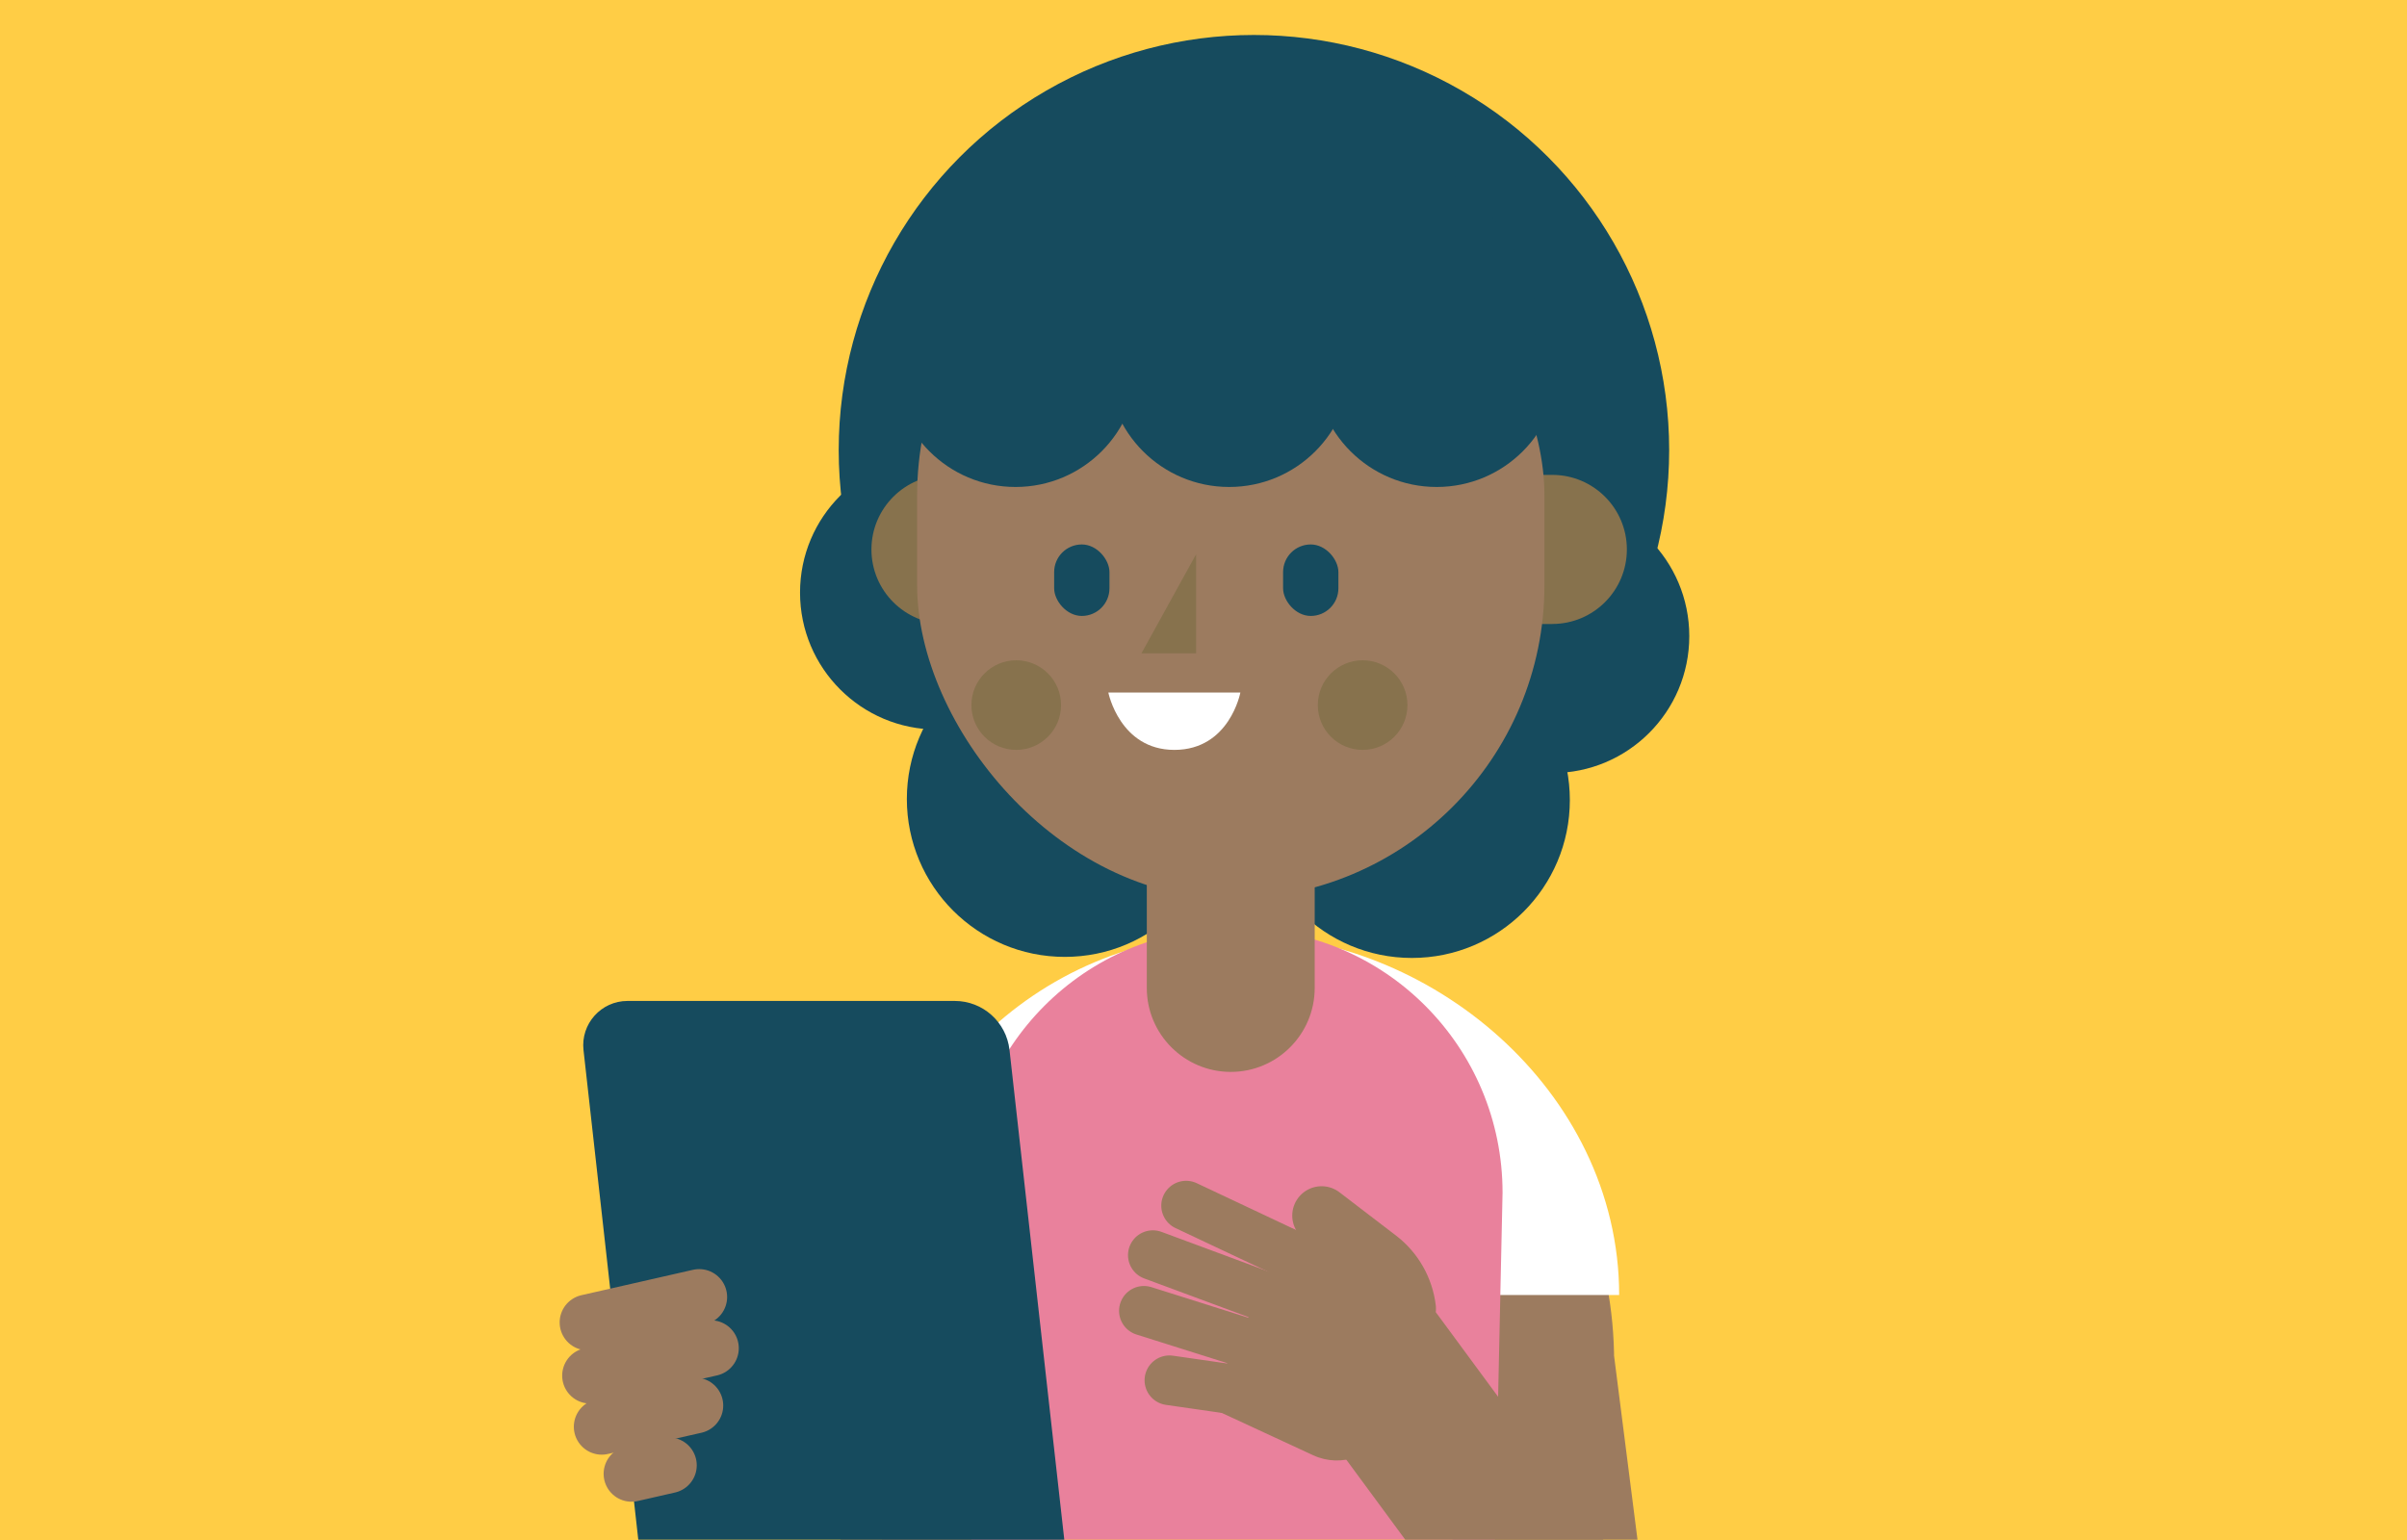 <svg id="Layer_1" xmlns="http://www.w3.org/2000/svg" viewBox="0 0 450 288"><defs><style>.cls-1,.cls-2,.cls-3,.cls-4,.cls-5,.cls-6,.cls-7{fill:none}.cls-8{clip-path:url(#clippath)}.cls-2{stroke-width:29.83px}.cls-2,.cls-3,.cls-4,.cls-5,.cls-6{stroke-miterlimit:10}.cls-2,.cls-3,.cls-4,.cls-6,.cls-7{stroke:#9c7b5f;stroke-linecap:round}.cls-9{fill:#f6e0c5}.cls-10{fill:#e9819c}.cls-11{fill:#fff}.cls-12{fill:#ffcd45}.cls-13{fill:#f0b719}.cls-14{fill:#9c7b5f}.cls-15{fill:#164b5e}.cls-16{fill:#87724d}.cls-3{stroke-width:34.32px}.cls-4{stroke-width:10.98px}.cls-5{stroke:#fff;stroke-width:23.32px}.cls-6{stroke-width:10.44px}.cls-7{stroke-linejoin:round;stroke-width:9.29px}</style><clipPath id="clippath"><path class="cls-1" d="M27.11-6.8h384.45C432.78-6.8 450 10.43 450 31.64v256.3H-11.34V31.64c0-21.22 17.23-38.44 38.45-38.44z"/></clipPath></defs><path class="cls-12" d="M-3 -2.22H453.7V289.56H-3z"/><g class="cls-8"><path class="cls-3" d="M181.77 283.52L132.79 251.35"/><path class="cls-3" d="M290.43 300.42l-5.82-45.68c0-30.99-22.88-53.96-53.75-53.96-30.86 0-50.04 22.27-50.04 41.64l-.33 38.34"/><path class="cls-5" d="M291.05 242.18c0-30.99-29.32-55.87-60.19-55.87-30.86 0-55.89 25.12-55.89 56.11"/><path class="cls-9" d="M251.3 198.14c0 11.35-9.17 20.55-20.47 20.55-11.31 0-20.47-9.2-20.47-20.55s9.17-20.55 20.47-20.55c11.31 0 20.47 9.2 20.47 20.55z"/><path class="cls-10" d="M280.91 223.05c0-27.27-22.02-49.38-49.19-49.38h-1.71c-27.17 0-49.19 22.11-49.19 49.38l1.4 122h96.04l2.65-122z"/><ellipse class="cls-13" cx="255.92" cy="234.5" rx="3.57" ry="3.58"/><path class="cls-2" d="M256.79 254.74L290.43 300.42"/><g><path class="cls-4" d="M247.08 227.33l10.58 8.1c2.95 2.26 4.86 5.62 5.31 9.32"/><path class="cls-7" d="M232.45 260.12L218.63 258.13"/><path class="cls-7" d="M236.11 252.16L213.86 245.14"/><path class="cls-7" d="M239.96 243.79L215.53 234.73"/><path class="cls-7" d="M243.64 235.79L221.75 225.47"/><path class="cls-14" d="M225.73 262.99l19.77 9.16c5.31 2.46 11.59.13 14.04-5.19l8.18-17.79c1.52-3.31.08-7.24-3.22-8.77l-23.4-10.84-15.37 33.43z"/></g><g><circle class="cls-15" cx="234.43" cy="84.17" r="77.63"/><circle class="cls-15" cx="290.21" cy="118.96" r="25.61"/><circle class="cls-15" cx="263.96" cy="149.62" r="29.53"/><circle class="cls-15" cx="199.07" cy="149.42" r="29.53"/><circle class="cls-15" cx="175.18" cy="110.82" r="25.61"/><path class="cls-16" d="M176.86 88.81h13.94v27.89h-13.94c-7.7 0-13.94-6.25-13.94-13.94 0-7.7 6.25-13.94 13.94-13.94z"/><path class="cls-16" d="M290.21 88.81h13.94v27.89h-13.94c-7.7 0-13.94-6.25-13.94-13.94 0-7.7 6.25-13.94 13.94-13.94z" transform="rotate(180 290.21 102.755)"/><path class="cls-14" d="M230.1 162.23c8.66 0 15.7 7.03 15.7 15.7v22.54h-31.39v-22.54c0-8.66 7.03-15.7 15.7-15.7z" transform="rotate(-180 230.1 181.345)"/><rect class="cls-14" x="171.46" y="34.04" width="117.28" height="134.03" rx="58.64" ry="58.64" transform="rotate(180 230.1 101.055)"/><path class="cls-11" d="M231.88 129.52h-24.67s2.15 10.72 12.34 10.72c10.33 0 12.34-10.72 12.34-10.72z"/><rect class="cls-15" x="239.88" y="101.81" width="10.34" height="13.37" rx="5.17" ry="5.17" transform="rotate(-180 245.05 108.5)"/><rect class="cls-15" x="197.08" y="101.81" width="10.34" height="13.37" rx="5.17" ry="5.17" transform="rotate(180 202.25 108.5)"/><path class="cls-16" d="M223.62 103.65L213.4 122.18 223.62 122.18 223.62 103.65z"/><circle class="cls-16" cx="254.75" cy="131.86" r="8.38"/><circle class="cls-16" cx="189.99" cy="131.86" r="8.38"/><path class="cls-15" d="M288.74 79.15V68.54c0-28.01-26.25-50.72-58.64-50.72s-58.64 22.71-58.64 50.72v10.61h117.28z"/><path class="cls-15" d="M245.82 68.3c0 12.57 10.19 22.77 22.77 22.77 12.57 0 22.77-10.19 22.77-22.77 0-12.57-45.53-12.57-45.53 0z"/><path class="cls-15" d="M207.03 68.3c0 12.57 10.19 22.77 22.77 22.77s22.77-10.19 22.77-22.77c0-12.57-45.53-12.57-45.53 0z"/><path class="cls-15" d="M167.09 68.3c0 12.57 10.19 22.77 22.77 22.77 12.57 0 22.77-10.19 22.77-22.77 0-12.57-45.53-12.57-45.53 0z"/></g><g><path class="cls-15" d="M190.8 297.64h-61.18c-5.24 0-9.64-3.94-10.23-9.15l-10.3-92.1c-.55-4.91 3.29-9.2 8.23-9.2h61.18c5.24 0 9.64 3.94 10.23 9.15l10.3 92.1c.55 4.91-3.29 9.2-8.23 9.2z"/><path class="cls-6" d="M109.85 247.31L130.72 242.56"/><path class="cls-6" d="M110.32 257.26L132.9 252.13"/><path class="cls-6" d="M112.5 266.82L129.99 262.85"/><path class="cls-6" d="M118.07 275.62L125.04 274.03"/></g></g></svg>
